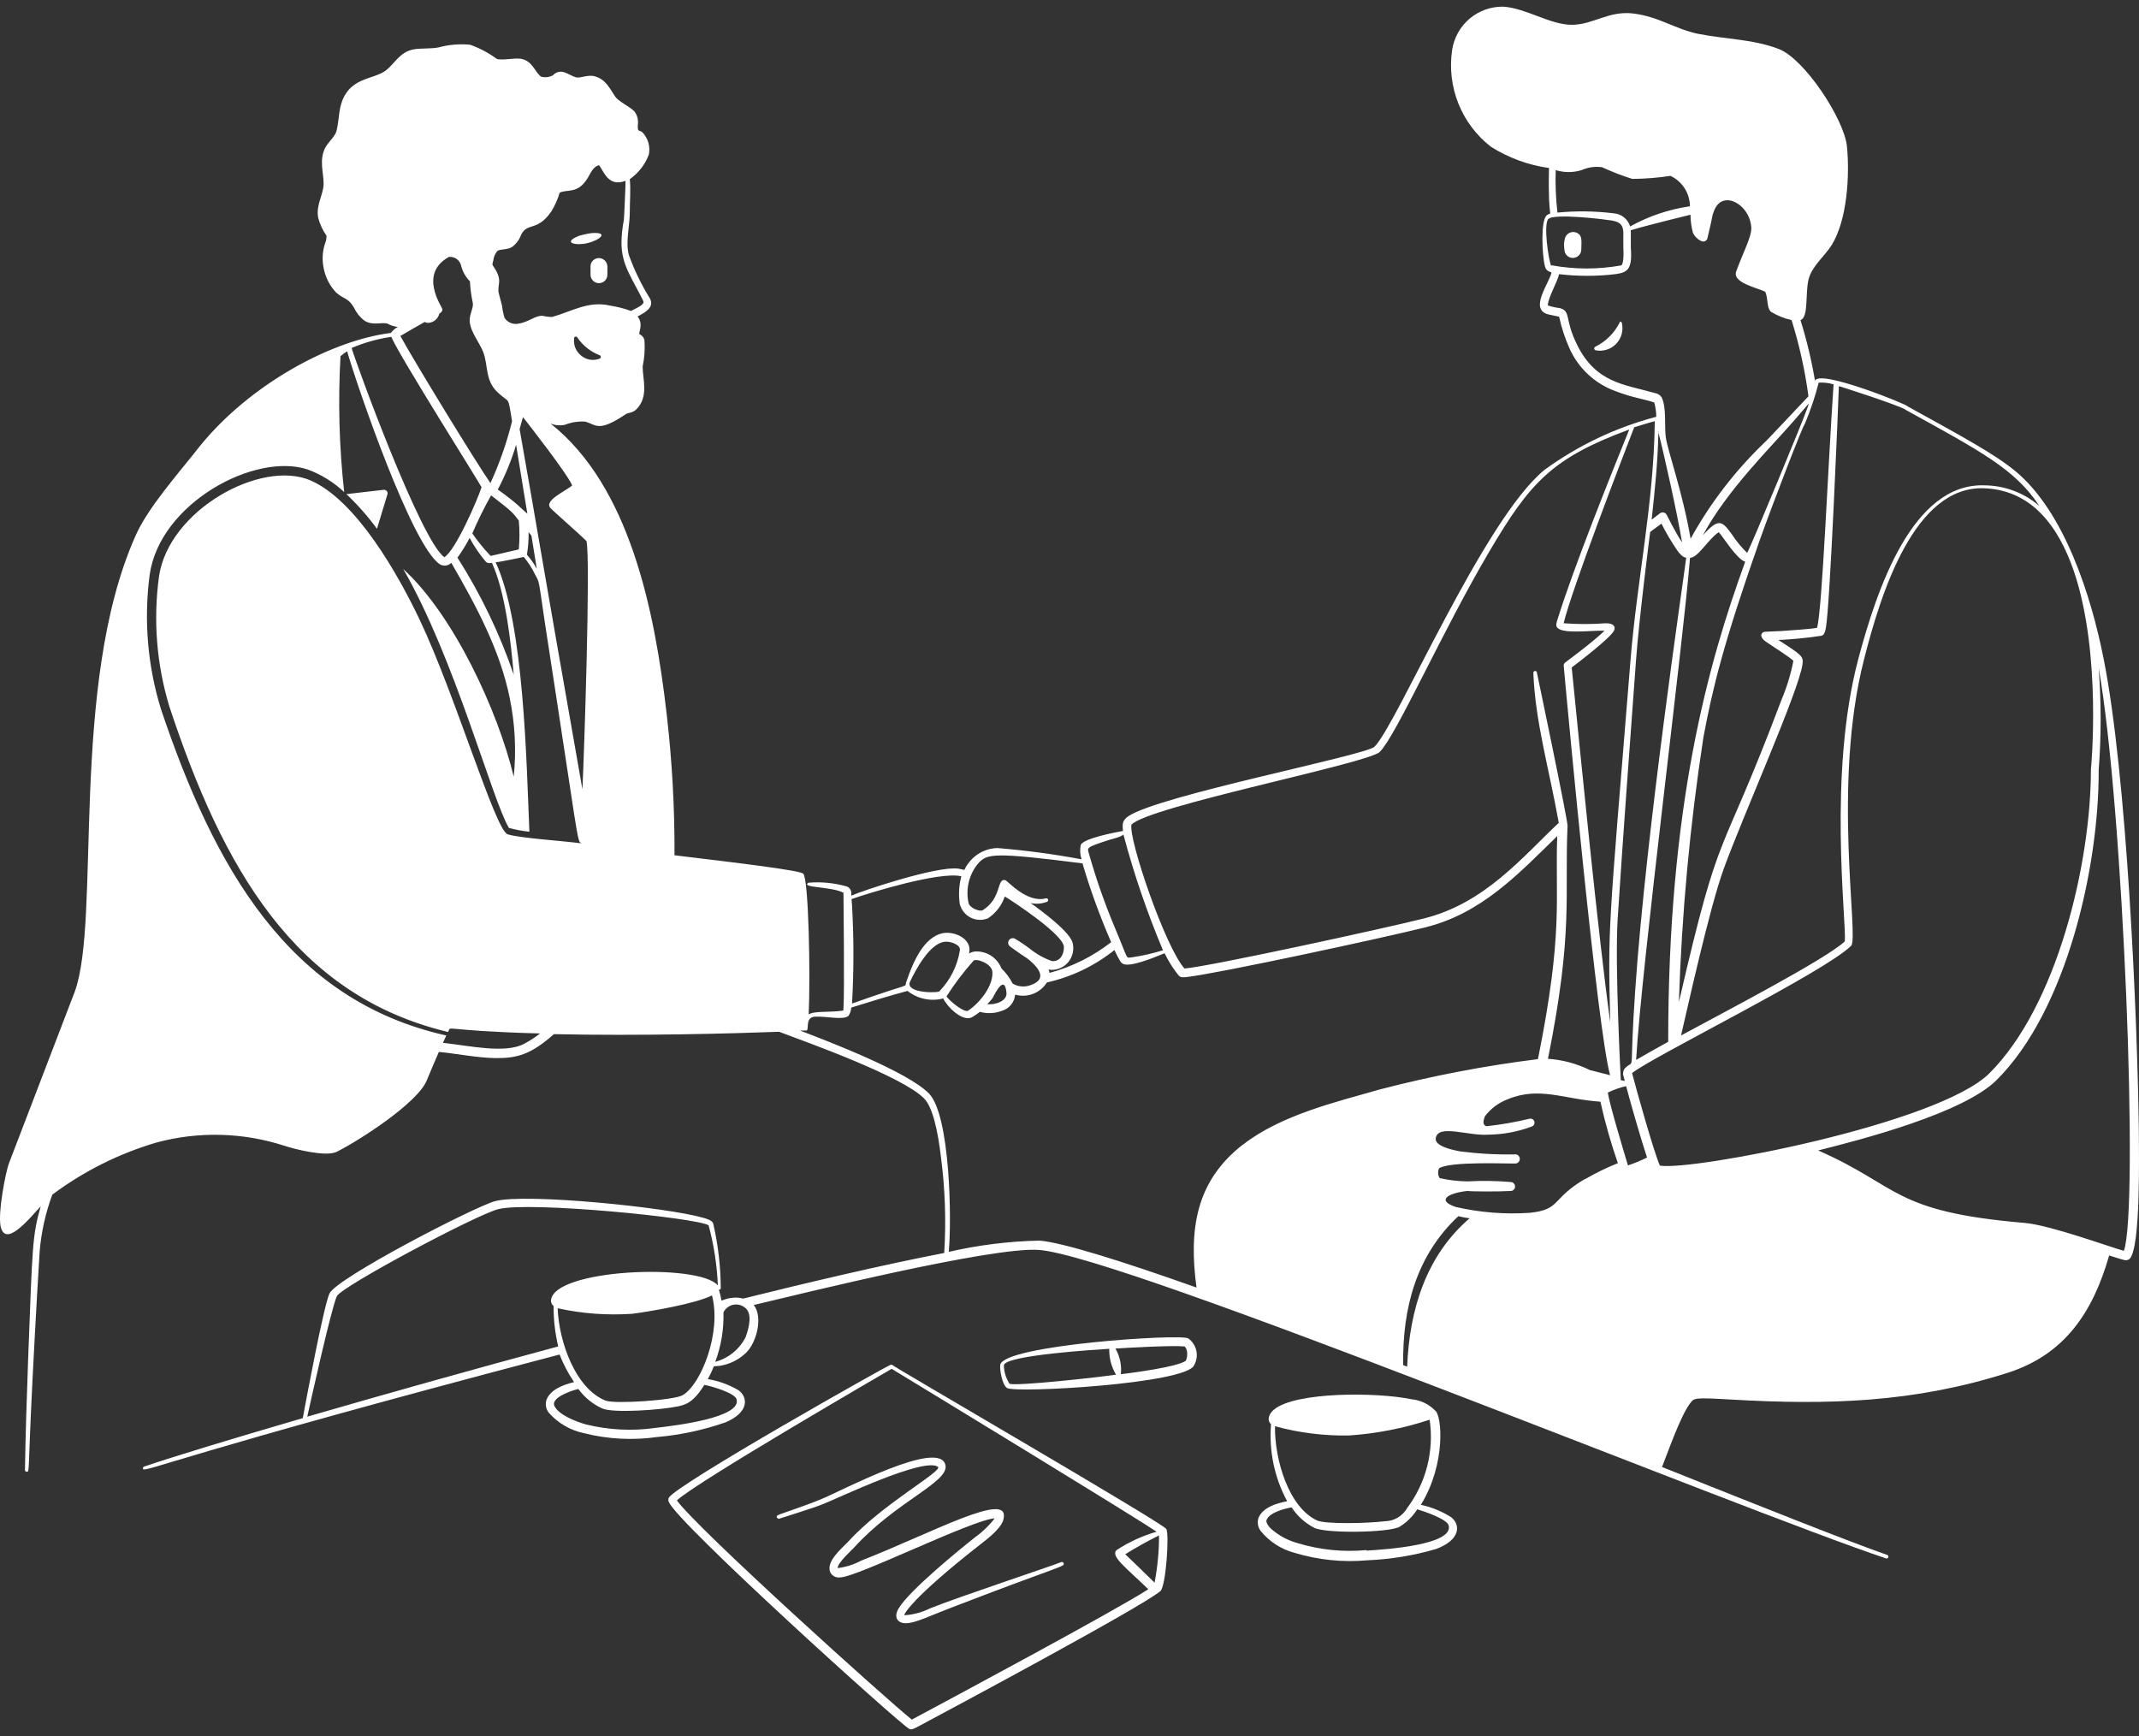 <svg width="207" height="168" viewBox="0 0 207 168" fill="none" xmlns="http://www.w3.org/2000/svg">
<rect x="0" y="0" width="207" height="168" fill="#333333" stroke="none"/>
<path fill-rule="evenodd" clip-rule="evenodd" d="M57.147 25.812V26.586C57.147 26.802 57.233 27.01 57.386 27.163C57.54 27.317 57.748 27.403 57.964 27.403C58.181 27.403 58.389 27.317 58.542 27.163C58.695 27.01 58.781 26.802 58.781 26.586V25.769C58.77 25.554 58.677 25.351 58.521 25.203C58.365 25.055 58.158 24.973 57.942 24.973C57.835 24.975 57.728 24.998 57.63 25.041C57.531 25.084 57.442 25.147 57.368 25.225C57.294 25.303 57.236 25.395 57.198 25.496C57.16 25.597 57.143 25.704 57.147 25.812ZM56.831 23.535C58.03 23.252 59.01 22.446 57.267 22.555C56.835 22.615 56.409 22.71 55.992 22.838C54.358 23.514 55.775 23.786 56.831 23.535ZM156.787 31.118C156.285 32.171 155.445 33.026 154.401 33.547C154.36 33.562 154.326 33.59 154.304 33.627C154.282 33.663 154.274 33.707 154.28 33.749C154.286 33.792 154.307 33.831 154.34 33.859C154.372 33.888 154.413 33.905 154.455 33.907C154.808 33.969 155.171 33.943 155.511 33.832C155.851 33.72 156.159 33.527 156.406 33.268C156.654 33.01 156.834 32.694 156.931 32.35C157.028 32.005 157.038 31.642 156.961 31.292C156.961 31.246 156.943 31.201 156.91 31.169C156.877 31.136 156.833 31.118 156.787 31.118ZM152.451 22.479C152.242 22.425 152.02 22.455 151.832 22.563C151.645 22.671 151.507 22.848 151.449 23.056C151.35 23.41 151.331 23.783 151.394 24.145C151.394 24.362 151.48 24.57 151.633 24.723C151.787 24.876 151.995 24.962 152.211 24.962C152.428 24.962 152.636 24.876 152.789 24.723C152.942 24.57 153.028 24.362 153.028 24.145C153.028 23.361 153.203 22.686 152.451 22.479ZM114.985 129.516C114.103 129.069 97.228 130.169 96.803 132.065C96.715 132.479 96.988 134.069 97.467 134.331C98.415 134.832 114.648 133.917 115.541 132.152C115.795 131.723 115.879 131.214 115.776 130.726C115.673 130.238 115.391 129.806 114.985 129.516ZM97.674 133.873C97.338 133.345 97.157 132.734 97.151 132.108C97.369 131.128 106.357 130.594 107.348 130.529C107.325 131.409 107.551 132.278 108.002 133.034C106.76 133.23 98.262 134.189 97.674 133.906V133.873ZM114.746 131.694C113.885 132.304 109.516 132.86 108.47 132.991C108.562 132.128 108.379 131.259 107.947 130.507C109.244 130.42 113.395 130.191 114.626 130.3C114.953 130.54 114.963 131.28 114.746 131.716V131.694ZM86.355 132.097C86.326 132.079 86.291 132.069 86.257 132.069C86.222 132.069 86.188 132.079 86.159 132.097C86.159 131.989 65.351 143.711 64.719 144.953C64.691 145.012 64.676 145.078 64.676 145.143C64.676 145.209 64.691 145.274 64.719 145.334C65.383 147.241 87.096 166.872 88 167.319C88.261 167.45 88.588 167.221 89.612 166.676C91.791 165.51 110.388 155.575 112.305 153.973C112.839 153.429 113.166 148.526 112.872 147.971C112.578 147.415 86.355 132.206 86.355 132.097ZM88.24 166.415C85.919 164.574 67.54 148.014 65.503 145.203C67.399 143.417 85.734 132.795 86.29 132.468C89.1 134.178 109.331 146.489 111.924 148.232C110.554 148.628 109.25 149.227 108.056 150.008C107.435 150.607 108.982 151.718 111.129 153.799C107.849 155.913 91.584 164.628 88.24 166.415ZM111.75 153.178C111.641 153.069 109.015 150.509 108.895 150.411C109.954 149.75 111.044 149.143 112.164 148.592C112.167 150.131 112.021 151.667 111.728 153.178H111.75Z" fill="white"/>
<path fill-rule="evenodd" clip-rule="evenodd" d="M102.697 151.173C101.934 151.5 92.63 154.583 90.005 155.651C89.233 156.035 88.392 156.261 87.532 156.315C87.379 156.315 88.262 154.616 94.94 149.408C95.637 148.864 96.977 147.829 97.119 146.979C97.761 144.168 90.146 148.373 83.337 151.032C82.633 151.41 81.865 151.654 81.071 151.751C80.995 151.304 82.531 149.899 82.629 149.79C86.693 145.301 91.846 143.449 91.497 141.793C90.963 139.2 81.507 144.245 79.513 145.062C77.836 145.77 75.156 146.62 75.319 146.62C74.96 146.761 75.319 147.012 75.385 146.979C75.45 146.946 78.903 145.89 79.742 145.519C80.995 145.04 89.373 140.998 90.767 141.946C91.323 142.338 85.396 145.53 82.052 149.223C81.463 149.855 79.873 151.141 80.363 152.187C80.453 152.348 80.589 152.479 80.754 152.563C80.919 152.646 81.106 152.678 81.289 152.655C82.912 152.655 93.981 147.11 96.258 146.935C95.735 147.625 95.111 148.231 94.406 148.733C92.783 150.019 88.076 153.853 86.987 155.618C86.42 156.533 86.889 157.078 87.63 157.089C88.61 157.089 89.809 156.424 92.761 155.313C102.773 151.457 103.089 151.631 102.925 151.271C102.917 151.25 102.904 151.23 102.888 151.213C102.872 151.197 102.853 151.183 102.832 151.174C102.81 151.165 102.787 151.16 102.764 151.16C102.741 151.16 102.718 151.165 102.697 151.173Z" fill="white"/>
<path fill-rule="evenodd" clip-rule="evenodd" d="M206.988 109.633C206.846 98.238 205.822 74.978 203.567 63.703C202.38 57.722 199.809 49.54 195.026 45.585C193 43.919 190.015 42.317 184.6 39.321C184.665 39.179 176.048 35.693 175.645 36.848C175.31 34.861 174.841 32.899 174.24 30.976C175.046 30.715 174.686 28.361 175.024 27.032C175.362 25.703 176.636 24.755 177.29 23.666C178.761 21.236 179.011 16.998 178.739 14.177C178.477 11.551 174.643 5.69 172.115 4.731C169.588 3.773 166.995 3.805 164.326 3.272C162.147 2.825 160.534 1.616 158.094 1.311C155.654 1.006 154.194 2.4 152.102 2.4C150.01 2.4 147.657 0.777 145.468 0.646C144.278 0.628 143.122 1.042 142.214 1.811C141.307 2.58 140.709 3.653 140.532 4.83C140.268 6.583 140.476 8.376 141.135 10.023C141.793 11.669 142.879 13.111 144.28 14.199C145.986 15.278 147.902 15.98 149.902 16.258C149.771 21.825 150.359 20.332 149.705 20.822C149.052 21.313 149.259 24.744 149.488 25.692C149.586 26.073 149.684 26.215 150.152 26.368C149.891 27.457 148.049 29.81 149.705 30.388C149.923 30.464 150.795 30.616 150.882 30.649C151.105 31.682 151.434 32.69 151.862 33.656C152.285 34.627 152.902 35.502 153.676 36.225C154.45 36.948 155.364 37.505 156.362 37.861C157.931 38.471 159.173 38.635 160.088 38.951C160.214 39.401 160.28 39.866 160.284 40.334C156.393 41.357 152.728 43.097 149.477 45.465C143.583 50.248 135.205 70.087 133.015 72.266C132.165 73.104 112.153 76.983 109.2 78.987C108.623 79.38 108.601 79.717 108.677 80.415C107.958 80.545 104.93 81.112 104.592 81.754C104.492 82.222 104.519 82.707 104.668 83.16C101.972 82.656 99.252 82.293 96.519 82.07C96.019 82.082 95.527 82.199 95.075 82.413C94.622 82.627 94.22 82.933 93.894 83.312C92.978 84.402 93.719 84.217 92.75 84.064C90.691 83.77 83.315 86.243 82.389 86.679C82.389 86.287 82.389 86.014 81.975 85.796C80.759 85.444 79.489 85.318 78.228 85.426C77.465 85.938 80.406 85.764 81.627 86.395C81.627 87.234 81.736 95.841 81.627 97.53C81.627 97.835 81.627 97.791 81.398 97.824C80.308 97.976 78.74 97.824 78.26 98.172C78.435 94.381 78.26 85.099 77.737 84.554C77.421 84.228 71.604 83.53 65.274 82.768C65.297 78.188 65.042 73.611 64.512 69.063C63.346 58.953 60.906 47.034 53.279 40.988C53.721 41.168 54.208 41.21 54.674 41.108C55.297 40.861 55.967 40.756 56.635 40.803C57.724 41.097 57.866 41.892 60.59 40.062C60.764 39.942 61.221 39.975 61.581 39.615C62.812 38.384 62.191 36.717 62.191 35.475C62.371 34.631 62.43 33.765 62.365 32.904C62.332 32.776 62.269 32.657 62.182 32.557C62.096 32.457 61.987 32.378 61.864 32.327C61.864 31.967 62.246 31.325 61.701 30.627C62.485 30.213 63.335 29.734 62.899 28.884C62.067 27.553 61.38 26.136 60.851 24.657C60.513 23.393 60.971 21.781 60.949 20.419C60.949 19.482 61.047 18.36 60.949 17.336C61.789 16.75 62.431 15.921 62.79 14.961C62.87 14.573 62.853 14.172 62.741 13.792C62.629 13.412 62.425 13.065 62.148 12.782C61.788 12.554 61.712 12.782 61.723 12.107C61.762 11.87 61.751 11.627 61.691 11.395C61.631 11.162 61.523 10.944 61.374 10.756C60.916 10.309 59.871 9.819 59.544 9.362C58.988 8.544 58.661 7.727 57.615 7.401C56.875 7.161 56.177 7.629 55.676 7.466C54.99 7.248 54.282 6.507 53.497 7.292C53.322 7.387 53.13 7.446 52.932 7.467C52.734 7.487 52.533 7.468 52.343 7.411C51.689 6.856 51.526 5.897 50.414 5.69C49.782 5.581 48.541 5.886 48.061 5.69C47.276 5.112 46.41 4.653 45.49 4.328C44.462 4.231 43.425 4.319 42.429 4.59C41.731 4.731 40.838 4.655 40.108 4.764C38.594 5.004 38.158 6.311 37.156 6.943C36.154 7.575 34.465 7.586 33.506 9.002C32.7 10.2 32.874 11.497 32.559 12.695C32.428 13.207 31.73 13.785 31.469 14.308C30.859 15.517 31.327 16.737 31.317 17.783C31.306 18.829 30.576 19.788 30.783 21.051C30.951 21.682 31.227 22.279 31.6 22.816C31.604 22.993 31.582 23.169 31.534 23.339C31.202 24.196 31.134 25.134 31.338 26.03C31.517 26.889 31.932 27.682 32.537 28.318C33.299 28.982 33.691 28.808 34.247 29.756C34.481 30.257 34.832 30.694 35.271 31.03C36.077 31.575 37.069 31.107 37.548 31.346C37.846 31.504 38.172 31.604 38.507 31.64C38.239 31.776 38.007 31.974 37.831 32.218C31.905 32.97 24.083 37.295 19.311 43.21C17.426 45.64 14.256 49.148 13.069 51.959C6.684 66.383 9.8 88.999 7.229 95.983L0.867 112.575C0.562 113.37 -0.223 117.325 0.061 118.686C0.518 120.713 2.643 118.174 3.939 116.736C3.133 119.602 3.144 120.353 2.719 131.629C2.588 135.159 2.468 139.004 2.414 142.24C2.411 142.263 2.413 142.287 2.419 142.309C2.426 142.332 2.438 142.352 2.453 142.37C2.469 142.387 2.488 142.401 2.509 142.411C2.531 142.421 2.554 142.425 2.577 142.425C2.882 142.425 2.686 142.774 3.133 133.775C3.449 127.445 3.808 121.541 3.841 121.061C4.002 119.199 4.413 117.367 5.061 115.614C8.104 113.341 11.527 111.629 15.171 110.559C19.227 109.474 23.509 109.584 27.503 110.875C28.593 111.235 31.523 111.965 32.569 111.474C34.748 110.385 40.359 106.779 41.285 104.589C41.742 103.5 42.113 102.617 42.472 101.8C44.139 101.953 46.187 102.378 48.007 102.399C50.044 102.399 51.351 102.073 53.606 100.079C61.897 100.264 71.037 100.013 75.395 99.85C78.304 100.939 87.237 104.132 89.405 106.278C90.255 107.106 90.756 109.415 91.061 111.986C91.463 115.059 91.569 118.164 91.377 121.257C85.407 122.401 77.803 124.21 71.92 125.67C71.59 125.578 71.246 125.552 70.907 125.593C69.349 125.757 70.079 126.389 69.567 124.809C69.591 124.815 69.617 124.814 69.641 124.808C69.665 124.801 69.688 124.789 69.706 124.772C69.724 124.754 69.738 124.733 69.746 124.709C69.754 124.685 69.756 124.66 69.752 124.635C69.736 122.541 69.491 120.455 69.022 118.414C68.946 118.109 68.412 117.956 68.085 117.858C64.555 116.834 50.926 115.462 47.93 116.235C45.98 116.747 32.482 123.72 31.872 125.201C31.262 126.683 29.606 135.594 29.301 137.239C22.241 139.298 16.674 140.998 13.951 141.924C13.928 141.931 13.908 141.943 13.89 141.959C13.872 141.974 13.857 141.994 13.847 142.015C13.837 142.036 13.831 142.06 13.83 142.083C13.829 142.107 13.833 142.131 13.842 142.153C13.973 142.556 17.546 140.704 54.151 131.084C54.519 132.023 54.99 132.919 55.556 133.753C54.467 134.015 53.236 134.494 52.876 135.496C52.812 135.708 52.802 135.932 52.846 136.149C52.889 136.366 52.986 136.568 53.127 136.738C54.021 137.739 55.212 138.427 56.526 138.699C58.83 139.277 61.223 139.403 63.575 139.07C65.833 138.873 68.057 138.397 70.198 137.653C72.53 136.673 72.377 135.213 71.484 134.549C70.563 134.007 69.552 133.638 68.499 133.459C69.49 131.662 68.564 132.457 70.046 132.097C70.884 131.897 71.65 131.467 72.257 130.855C73.216 129.875 73.859 127.456 72.944 126.291C77.541 125.201 96.029 120.626 100.55 120.963C108.754 121.562 168.4 146.086 182.519 150.814C182.541 150.821 182.565 150.824 182.588 150.822C182.611 150.82 182.634 150.813 182.655 150.803C182.675 150.792 182.694 150.778 182.709 150.76C182.724 150.742 182.735 150.722 182.743 150.699C182.75 150.677 182.752 150.654 182.751 150.631C182.749 150.607 182.742 150.585 182.732 150.564C182.721 150.543 182.706 150.525 182.689 150.51C182.671 150.495 182.65 150.483 182.628 150.476C178.935 149.191 170.699 145.911 160.839 141.968C161.319 140.813 162.583 137.087 163.563 135.801C163.966 135.278 163.944 135.235 167.539 135.442C176.963 135.987 185.265 135.736 194.307 132.849C199.83 131.073 202.543 126.977 204.112 121.497C204.428 121.595 205.288 121.878 205.593 121.944C205.68 121.965 205.771 121.965 205.858 121.944C205.946 121.923 206.026 121.882 206.095 121.824C207.173 120.724 206.988 111.779 206.988 109.633ZM57.975 34.724C57.68 34.831 57.362 34.857 57.053 34.8C56.745 34.742 56.457 34.603 56.221 34.397C55.986 34.209 55.802 33.964 55.686 33.686C55.569 33.408 55.525 33.106 55.556 32.806C55.542 32.761 55.546 32.713 55.567 32.671C55.589 32.629 55.626 32.597 55.671 32.583C55.716 32.568 55.764 32.572 55.806 32.594C55.848 32.615 55.88 32.653 55.894 32.697C56.432 33.471 57.192 34.063 58.073 34.397C58.101 34.42 58.122 34.451 58.132 34.486C58.143 34.521 58.143 34.558 58.132 34.593C58.122 34.628 58.101 34.659 58.073 34.682C58.045 34.705 58.011 34.72 57.975 34.724ZM47.745 25.18C47.782 24.86 47.911 24.558 48.116 24.309C48.355 24.069 49.085 24.221 49.597 23.873C49.98 23.57 50.271 23.166 50.436 22.707C51.046 21.498 52.016 22.435 53.367 20.441C53.712 19.881 53.979 19.276 54.162 18.644C54.925 18.284 55.916 18.807 56.875 17.227C57.191 16.694 57.398 16.138 57.964 15.985C58.389 16.443 58.814 18.164 60.535 17.5C60.535 18.088 60.404 21.062 60.372 21.302C60.23 22.02 60.154 22.749 60.143 23.481C60.143 25.66 61.145 26.858 62.257 29.135C62.431 29.494 61.516 29.843 61.058 30.093C60.413 29.856 59.745 29.684 59.064 29.581C56.951 29.07 55.262 30.17 53.443 30.671C53.135 30.673 52.827 30.636 52.528 30.562C51.842 30.497 51.122 31.194 50.153 31.325C49.9 31.374 49.638 31.347 49.401 31.246C49.164 31.145 48.963 30.975 48.824 30.758C48.706 30.359 48.622 29.951 48.573 29.538C48.475 29.146 48.355 28.753 48.268 28.372C48.094 27.588 48.606 27.283 48.007 26.193C47.593 25.453 47.604 25.779 47.745 25.18ZM48.159 47.405C48.893 46.013 49.491 44.553 49.946 43.047C50.556 46.838 50.883 48.755 51.035 49.714C50.24 49.05 50.164 48.799 48.159 47.361V47.405ZM51.428 51.839C51.961 55.107 51.842 54.366 51.94 55.042C51.679 54.551 51.361 54.094 50.992 53.68C51.114 52.96 51.168 52.231 51.155 51.501L51.428 51.839ZM47.484 53.8C46.833 53.123 46.239 52.394 45.708 51.621C46.247 50.361 46.854 49.132 47.527 47.938C49.815 49.693 49.641 49.671 50.207 50.379C50.291 51.307 50.291 52.24 50.207 53.168L47.484 53.8ZM47.625 54.508C48.922 57.395 49.445 62.134 49.717 65.293C48.357 61.314 46.529 57.51 44.27 53.963C44.712 53.359 45.105 52.722 45.447 52.056C45.895 52.892 46.432 53.677 47.048 54.399C47.127 54.448 47.215 54.48 47.308 54.491C47.4 54.502 47.493 54.493 47.582 54.464L47.625 54.508ZM41.154 31.194C41.243 31.221 41.334 31.24 41.426 31.248C41.68 31.237 41.923 31.144 42.12 30.983C42.316 30.822 42.455 30.602 42.516 30.355C42.69 30.246 42.821 30.126 42.81 29.919C42.799 29.712 40.457 26.509 43.442 24.864C43.705 24.836 43.97 24.904 44.186 25.056C44.403 25.209 44.556 25.435 44.618 25.692C44.76 26.273 45.057 26.805 45.479 27.228C45.512 27.925 45.603 28.617 45.752 29.298C45.839 29.701 45.534 30.224 45.468 30.78C45.316 31.869 46.373 33.068 46.754 34.048C47.266 35.366 46.917 36.783 48.137 37.948C49.358 39.114 49.129 38.155 49.554 40.77C49.045 42.825 48.345 44.827 47.462 46.751C46.231 45.008 39.999 34.833 38.746 32.512C39.215 32.229 40.675 31.401 41.111 31.15L41.154 31.194ZM37.886 32.643C38.681 34.495 46.601 47.045 46.601 47.154C46.22 48.363 44.03 53.375 42.995 53.919C40.718 52.296 34.476 35.225 34.029 33.678C35.258 33.151 36.551 32.789 37.875 32.599L37.886 32.643ZM49.129 80.741C47.93 80.36 44.063 67.232 40.609 59.966C38.539 55.608 34.476 48.407 30.042 46.489C25.248 44.431 16.337 49.366 15.389 55.772C14.81 59.996 15.152 64.296 16.391 68.376C21.533 83.922 28.495 96.32 43.366 99.872C43.714 99.175 42.483 99.752 52.266 100.013C51.787 100.386 51.277 100.718 50.741 101.005C48.911 101.996 45.436 101.201 42.864 100.918L43.191 100.21C27.874 96.789 20.705 83.868 15.574 68.616C14.278 64.413 13.907 59.979 14.485 55.619C15.465 48.69 24.693 43.722 29.802 45.444C31.105 45.929 32.298 46.67 33.31 47.623C32.824 43.257 32.704 38.859 32.951 34.473C33.151 34.295 33.366 34.135 33.593 33.994C34.53 37.262 39.869 52.885 42.581 54.617C42.753 54.718 42.955 54.759 43.153 54.731C43.351 54.703 43.533 54.609 43.671 54.464C46.122 58.68 48.41 62.995 49.325 67.537C49.843 70.045 49.975 72.616 49.717 75.163C48.17 68.758 43.889 59.497 39.019 55.063C43.998 63.659 47.625 77.408 49.249 80.12C49.898 80.299 50.561 80.423 51.231 80.491C50.948 73.954 50.73 60.325 47.963 54.41C48.301 54.41 50.687 53.898 50.687 53.898C51.117 54.414 51.483 54.981 51.776 55.586C52.223 56.447 52.07 55.793 52.746 60.369C56.014 81.493 55.829 81.384 56.254 81.613C54.118 81.341 50.36 81.112 49.129 80.741ZM56.363 76.384C52.114 52.264 52.07 51.588 50.284 41.522C50.425 41.042 50.534 40.65 50.61 40.367C51.286 41.228 54.968 45.945 55.371 46.98C54.772 47.514 52.615 48.429 53.269 49.159C53.563 49.496 55.992 51.599 56.755 52.362C57.169 54.116 56.515 73.333 56.363 76.384ZM29.737 137.098C30.042 135.714 32.035 126.716 32.591 125.452C32.994 124.515 46.133 117.542 48.203 117.02C51.188 116.235 67.442 117.848 68.575 118.577C69.087 120.478 69.386 122.429 69.469 124.395C67.638 122.216 53.476 122.794 53.323 125.866C53.32 125.967 53.341 126.067 53.385 126.158C53.428 126.249 53.493 126.328 53.574 126.389C53.566 127.705 53.717 129.018 54.02 130.3C45.654 132.555 37.287 134.908 29.737 137.098ZM71.277 135.398C71.833 137.196 65.307 137.969 63.422 138.187C61.184 138.506 58.906 138.391 56.711 137.85C55.752 137.588 53.977 136.891 53.639 136.019C53.476 135.605 54.009 135.213 54.402 135.006C54.898 134.747 55.425 134.549 55.97 134.418C56.564 135.236 57.36 135.885 58.28 136.303C59.37 136.782 64.021 136.444 65.634 136.096C66.342 135.943 67.094 135.736 68.161 134.026C68.815 134.124 71.092 134.799 71.277 135.398ZM66.07 135.017C65.252 135.507 59.478 135.899 58.596 135.54C55.676 134.374 54.086 129.82 53.966 126.607C56.339 127.129 58.775 127.308 61.2 127.14C63.019 126.901 67.322 126.16 68.902 125.365C69.85 128.938 67.845 133.982 66.07 135.017ZM72.159 129.396C71.865 129.979 71.45 130.494 70.944 130.907C70.437 131.32 69.849 131.621 69.218 131.792C69.788 130.264 70.058 128.64 70.013 127.01C70.099 126.83 70.224 126.671 70.379 126.545C70.534 126.418 70.714 126.328 70.908 126.28C71.102 126.232 71.304 126.228 71.499 126.267C71.695 126.307 71.879 126.389 72.04 126.509C72.857 127.042 72.497 128.47 72.159 129.396ZM184.371 39.637C191.736 43.701 195.004 45.4 197.357 48.962C195.877 47.69 193.993 46.983 192.041 46.969C185.058 46.729 181.626 57.068 179.839 63.757C176.876 74.913 178.695 89.032 178.532 91.102C176.647 92.856 166.995 97.867 162.681 100.21C163.28 97.682 165.415 87.932 166.81 84.086C168.683 78.922 174.076 66.895 174.436 64.28C174.534 63.507 174.381 63.408 172.093 61.927C172.976 61.927 175.362 61.687 176.102 61.545C176.418 61.545 176.582 61.404 176.702 60.739C177.105 58.43 177.889 39.397 177.954 37.371C177.878 37.327 183.434 39.103 184.404 39.637H184.371ZM175.972 37.033C176.468 36.998 176.966 37.053 177.442 37.197C176.898 45.095 176.353 58.985 175.841 60.761C175.264 60.87 173.215 61.012 172.42 61.066C170.721 61.164 170.677 61.066 170.503 61.306C170.328 61.545 170.568 61.872 170.884 62.09C171.44 62.482 173.292 63.648 173.553 63.953C173.302 65.25 172.915 66.517 172.398 67.734C166.243 84.075 166.613 79.053 162.474 96.974C162.75 88.389 163.543 79.829 164.849 71.34C165.72 66.666 166.777 62.275 170.296 52.274C171.679 48.407 174.545 40.999 174.653 41.042C175.2 39.74 175.651 38.401 176.004 37.033H175.972ZM157.048 103.892C157.255 104.698 157.255 104.589 157.19 104.6L156.852 104.535C156.852 104.426 156.264 93.488 156.547 88.967C157.059 80.959 157.713 72.276 158.323 63.91C158.617 59.857 159.728 51.152 159.696 51.479L160.785 50.673C161.237 51.575 161.75 52.445 162.321 53.277C162.539 53.571 162.833 53.941 163.182 53.974C162.942 55.946 159.314 80.273 158.247 95.819C157.658 104.284 158.247 102.486 157.386 103.26C157.284 103.329 157.202 103.424 157.148 103.535C157.095 103.646 157.071 103.769 157.081 103.892H157.048ZM163.519 53.985C164.347 53.985 165.241 52.242 166.33 51.501C166.755 51.948 168.041 54.083 168.89 54.366C165.284 64.258 161.428 78.05 161.439 100.82C160.513 101.321 159.26 102.04 158.334 102.574C158.878 93.303 162.822 62.875 163.552 53.985H163.519ZM174.959 39.343C174.61 40.432 169.435 52.928 169.076 53.505C168.514 52.955 168.013 52.345 167.583 51.686C166.668 50.455 166.352 50.052 164.794 51.806C167.104 47.448 171.614 43.025 173.51 40.825C175.318 38.755 175.078 38.929 174.959 39.343ZM150.555 16.465C151.368 16.715 152.237 16.715 153.05 16.465C153.672 16.188 154.358 16.09 155.033 16.181C155.985 16.62 156.964 16.999 157.963 17.314C159.2 17.304 160.434 17.205 161.657 17.02C162.217 17.282 162.691 17.697 163.025 18.218C163.358 18.739 163.538 19.343 163.541 19.962C161.511 20.257 159.551 20.917 157.756 21.912C157.646 21.554 157.428 21.239 157.131 21.011C156.835 20.783 156.474 20.652 156.1 20.637C154.314 20.422 152.51 20.4 150.719 20.572C150.56 19.18 150.505 17.778 150.555 16.378V16.465ZM150.13 25.758C149.858 25.278 149.324 21.563 149.869 21.16C149.956 21.269 149.575 20.931 151.645 20.953C153.104 20.999 154.559 21.13 156.002 21.345C156.983 21.52 157.146 21.966 157.092 22.914C157.092 24.668 157.146 24.494 157.092 25.038C157.092 25.191 157.026 25.594 156.907 25.681C154.666 26.087 152.37 26.083 150.13 25.67V25.758ZM160.142 38.035C157.157 37.186 154.423 37.077 152.582 33.286C151.394 30.845 152.048 30.137 150.969 29.821C150.569 29.773 150.175 29.686 149.793 29.56C149.793 28.83 150.708 27.305 150.882 26.531C152.691 26.747 154.52 26.747 156.329 26.531C157.419 26.368 157.996 26.183 157.822 23.971V22.282C159.532 21.759 163.16 20.899 163.596 20.779C163.598 21.372 163.679 21.961 163.835 22.533C164.006 22.892 164.3 23.178 164.663 23.339C164.722 23.365 164.785 23.377 164.849 23.374C164.912 23.372 164.974 23.355 165.03 23.324C165.086 23.293 165.134 23.25 165.171 23.198C165.207 23.146 165.231 23.086 165.241 23.023C165.491 22.01 165.687 21.106 165.764 20.67C165.764 20.91 165.862 19.907 166.581 19.515C167.67 18.949 169.359 20.212 169.479 21.999C169.544 22.871 168.672 24.45 168.019 26.27C167.627 27.359 170.002 27.828 170.83 28.231C171.135 28.939 170.949 29.734 171.363 30.159C171.985 30.542 172.666 30.818 173.379 30.976C174.13 33.384 174.677 35.851 175.013 38.351C172.246 41.26 171.625 41.958 170.884 42.709C167.99 45.459 165.536 48.638 163.607 52.133C162.833 47.59 161.362 43.581 161.199 42.263C161.068 41.238 161.286 39.43 160.807 38.46C160.734 38.345 160.637 38.247 160.522 38.174C160.407 38.1 160.277 38.053 160.142 38.035ZM160.458 41.729C160.981 43.668 162.376 49.965 162.779 52.492C162.114 51.49 161.297 49.834 161.297 49.834C161.269 49.775 161.227 49.723 161.176 49.682C161.125 49.641 161.065 49.612 161.001 49.598C160.938 49.583 160.871 49.583 160.807 49.597C160.743 49.612 160.684 49.641 160.632 49.682L159.837 50.292C160.142 47.459 160.447 44.572 160.491 41.729H160.458ZM160.142 40.759C160.044 48.777 158.443 55.924 157.789 63.91C155.61 90.753 155.61 89.435 155.828 98.935C154.651 90.35 153.006 73.649 152.102 64.596C152.745 64.106 155.85 61.742 156.198 61.023C156.362 60.674 156.198 60.315 155.414 60.315C154.051 60.417 152.681 60.417 151.318 60.315C152.146 56.937 156.885 44.616 158.149 41.347C158.791 41.162 159.325 40.977 160.142 40.759ZM109.494 79.805C111.183 78.029 132.372 73.889 133.527 72.767C135.151 71.132 139.617 60.99 144.171 53.298C148.039 46.762 150.141 44.343 157.669 41.565C155.861 46.043 152.331 54.802 150.74 59.901C150.642 60.216 150.501 60.565 150.74 60.772C151.34 61.36 153.845 61.012 155.283 61.033C154.27 62.047 151.481 64.106 151.481 64.106C151.427 64.145 151.385 64.198 151.358 64.26C151.332 64.321 151.321 64.388 151.329 64.454C151.786 69.509 154.597 99.676 155.817 104.055L153.856 103.554C152.589 102.932 151.212 102.562 149.803 102.465C152.287 90.111 151.394 86.657 151.699 79.924C151.699 79.227 148.758 65.217 148.736 65.108C148.736 65.062 148.717 65.017 148.685 64.985C148.652 64.952 148.608 64.934 148.562 64.934C148.515 64.934 148.471 64.952 148.438 64.985C148.406 65.017 148.387 65.062 148.387 65.108C148.572 69.88 149.923 74.423 150.849 79.63C147.363 82.898 143.714 87.42 137.776 88.89C134.105 89.816 116.913 93.564 114.626 93.727C112.752 91.636 109.2 81.199 109.494 79.805ZM107.424 81.253C107.424 81.253 108.732 80.938 108.71 80.731C109.727 84.559 111.009 88.312 112.545 91.963C111.554 92.269 110.542 92.498 109.516 92.649C108.895 92.649 109.331 93.194 107.817 89.599C106.883 87.364 106.083 85.075 105.42 82.746C105.235 81.994 104.919 82.07 107.424 81.253ZM94.667 83.552C95.528 82.604 96.149 82.463 104.755 83.552C105.521 86.15 106.449 88.697 107.533 91.178C105.762 92.559 103.732 93.57 101.563 94.152C101.498 93.684 101.345 93.826 101.716 93.858C102.029 93.867 102.34 93.805 102.625 93.678C102.911 93.551 103.165 93.361 103.368 93.123C103.571 92.884 103.717 92.604 103.797 92.301C103.877 91.998 103.888 91.682 103.829 91.374C103.742 90.285 100.626 88.019 99.744 87.398C100.268 87.506 100.811 87.464 101.313 87.278C101.357 87.263 101.395 87.232 101.416 87.19C101.438 87.148 101.442 87.099 101.427 87.055C101.413 87.01 101.381 86.973 101.339 86.951C101.297 86.93 101.249 86.926 101.204 86.94C99.374 87.42 97.522 85.241 97.282 85.175C96.443 84.968 96.966 86.918 95.103 88.084C94.831 88.258 93.785 87.866 93.719 87.332C93.582 86.672 93.596 85.988 93.76 85.334C93.924 84.679 94.234 84.07 94.667 83.552ZM82.487 86.984C83.882 86.483 90.985 84.282 93.033 84.805C92.802 85.675 92.751 86.583 92.88 87.474C92.95 87.757 93.079 88.022 93.26 88.25C93.441 88.479 93.669 88.665 93.928 88.798C94.188 88.93 94.473 89.005 94.764 89.017C95.055 89.029 95.345 88.979 95.615 88.868C96.374 88.362 96.945 87.619 97.238 86.755C98.208 87.343 103.023 90.535 102.958 91.668C102.958 92.431 102.555 93.074 101.792 93.008C101.148 92.778 100.54 92.459 99.984 92.061C99.424 91.614 98.834 91.206 98.219 90.84C98.121 90.79 98.008 90.777 97.901 90.805C97.794 90.832 97.701 90.898 97.64 90.99C97.58 91.082 97.555 91.194 97.571 91.303C97.587 91.412 97.643 91.511 97.728 91.581C97.728 91.581 98.546 92.191 99.45 92.78C100.812 93.869 101.28 94.871 99.591 95.383C99.327 95.462 99.049 95.485 98.776 95.451C98.502 95.417 98.238 95.328 98.001 95.187C97.723 94.639 97.355 94.142 96.911 93.716C96.713 93.208 96.359 92.775 95.898 92.481C95.438 92.187 94.896 92.048 94.351 92.082C93.785 92.148 93.741 92.431 93.796 92.169C94.057 90.873 92.401 90.089 91.246 90.307C89.383 90.677 88.348 93.139 87.738 94.937C87.368 95.721 88.828 94.85 82.455 97.116C82.634 93.951 82.634 90.78 82.455 87.616C82.4 86.864 82.378 87.038 82.487 86.984ZM88.043 95.056C88.643 93.771 89.961 91.363 91.366 91.145C91.911 91.047 93.011 91.418 92.891 91.973C92.656 93.449 91.975 94.817 90.941 95.895C91.072 96.113 87.662 96.179 88.043 95.056ZM94.21 92.976C94.471 92.714 95.996 93.248 96.04 94.065C96.116 95.427 94.82 97.05 93.698 97.802C93.338 98.052 91.922 96.898 91.595 96.429C92.373 95.21 93.247 94.055 94.21 92.976ZM96.051 96.603C96.127 96.495 97.216 94.076 97.402 96.081C97.478 96.865 96.312 97.279 95.55 97.17C95.727 96.99 95.894 96.801 96.051 96.603ZM120.28 110.766C115.693 114.329 115.04 119.013 115.791 124.602C108.427 121.987 102.805 120.244 100.615 120.059C97.652 120.12 94.702 120.485 91.813 121.148C92.107 118.218 91.976 107.934 89.895 105.82C87.815 103.707 80.265 100.82 77.421 99.73H78.064C78.315 99.6 77.901 98.456 78.849 98.39C79.993 98.325 81.594 98.761 82.117 98.303C82.273 98.066 82.363 97.791 82.378 97.508C83.577 97.126 86.398 96.266 87.826 95.895C88.305 96.276 88.867 96.54 89.466 96.667C90.066 96.794 90.686 96.779 91.279 96.625C91.606 97.355 93.131 98.957 94.079 98.434C94.342 98.282 94.593 98.111 94.831 97.922C95.52 98.113 96.251 98.082 96.922 97.835C97.277 97.738 97.594 97.534 97.83 97.252C98.066 96.969 98.209 96.621 98.24 96.255C98.811 96.419 99.419 96.392 99.973 96.18C100.528 95.968 100.998 95.581 101.313 95.078C103.701 94.542 105.937 93.469 107.849 91.941C108.056 92.387 108.252 92.769 108.416 93.03C108.47 93.122 108.546 93.199 108.637 93.254C108.729 93.309 108.832 93.341 108.939 93.346C110.028 93.455 112.599 92.257 112.708 92.257C113.081 93.035 113.546 93.767 114.092 94.436C114.288 94.632 114.615 94.577 114.92 94.544C118.079 94.163 133.767 90.786 137.961 89.74C143.408 88.378 146.96 84.554 150.697 80.916C150.49 87.169 151.307 90.219 148.834 102.497C143.692 103.137 138.597 104.112 133.582 105.417C129.191 106.67 123.962 107.912 120.28 110.777V110.766ZM136.175 132.261L135.793 132.108C135.706 126.574 137.079 121.475 141.132 117.695C141.49 117.786 141.854 117.855 142.221 117.902C138.048 121.475 136.403 126.683 136.175 132.261ZM153.377 114.1C150.109 116.017 151.067 117.052 148.071 117.368C145.671 117.533 143.26 117.346 140.914 116.813C139.018 116.202 140.02 115.473 142.003 115.255C142.341 115.309 144.999 115.331 146.252 115.255C146.354 115.238 146.447 115.186 146.515 115.107C146.582 115.028 146.619 114.928 146.619 114.824C146.619 114.721 146.582 114.62 146.515 114.542C146.447 114.463 146.354 114.41 146.252 114.394C144.839 114.272 143.419 114.251 142.003 114.329C141.101 114.316 140.203 114.21 139.323 114.013C139.235 113.87 139.185 113.708 139.175 113.54C139.166 113.373 139.198 113.206 139.269 113.054C140.413 112.368 145.805 112.629 146.699 112.596C146.804 112.58 146.899 112.526 146.969 112.445C147.038 112.365 147.076 112.262 147.076 112.155C147.076 112.049 147.038 111.946 146.969 111.865C146.899 111.784 146.804 111.731 146.699 111.714C144.911 111.752 143.123 111.657 141.349 111.431C140.587 111.3 138.811 110.919 138.942 110.145C139.181 108.751 142.047 109.949 144.062 109.807C145.484 109.786 146.892 109.521 148.224 109.023C148.323 108.993 148.407 108.924 148.456 108.832C148.505 108.74 148.516 108.633 148.485 108.533C148.455 108.433 148.386 108.35 148.294 108.301C148.202 108.252 148.095 108.241 147.995 108.271C146.632 108.599 145.249 108.839 143.855 108.99C143.767 108.972 143.688 108.922 143.634 108.85C143.58 108.778 143.554 108.688 143.561 108.598C143.577 108.395 143.628 108.195 143.714 108.01C144.275 107.277 145.03 106.715 145.892 106.387C148.986 105.101 151.34 106.387 154.88 106.615C155.325 108.63 155.888 110.616 156.569 112.564C155.483 112.998 154.431 113.511 153.42 114.1H153.377ZM157.538 112.771C157.157 111.485 155.741 106.822 155.599 105.733C156.161 105.458 156.754 105.25 157.364 105.112C157.865 106.975 158.791 110.211 159.39 112.019C158.806 112.311 158.202 112.563 157.582 112.771H157.538ZM160.622 112.771C160.044 111.463 158.334 105.373 157.942 103.848C159.815 102.312 176.636 94.043 179.142 91.527C179.926 90.742 177.279 75.981 180.384 63.833C182.04 57.297 185.286 47.023 191.986 47.252C196.584 47.405 199.209 50.913 200.702 55.292C203.436 63.354 202.347 74.543 202.347 74.433C202.347 83.574 199.079 97.312 192.542 103.848C187.607 108.794 163.694 113.326 160.665 112.803L160.622 112.771ZM205.539 121.05C204.264 120.713 198.414 118.556 195.941 118.349C183.097 117.259 183.892 114.819 175.95 111.333C180.308 110.243 189.993 107.716 193.207 104.535C199.994 97.802 203.131 83.922 203.099 74.532C203.351 71.243 203.351 67.939 203.099 64.65C205.506 78.312 206.988 116.911 205.539 121.05Z" fill="white"/>
<path fill-rule="evenodd" clip-rule="evenodd" d="M37.091 47.405L33.518 47.819C34.607 48.843 35.599 49.967 36.481 51.174L37.472 47.906C37.502 47.847 37.516 47.782 37.51 47.716C37.504 47.65 37.48 47.587 37.44 47.535C37.4 47.483 37.346 47.443 37.284 47.419C37.222 47.396 37.155 47.391 37.091 47.405ZM140.435 146.827C139.536 146.258 138.544 145.852 137.504 145.628C139.977 141.608 139.53 136.913 138.877 136.499C138.262 135.872 137.442 135.485 136.567 135.409C133.299 134.723 125.379 134.669 123.287 136.412C122.829 136.793 122.557 137.414 123.004 137.828C122.791 140.41 123.332 142.999 124.562 145.28C123.472 145.487 122.208 145.901 121.794 146.881C121.723 147.092 121.704 147.317 121.738 147.537C121.772 147.757 121.859 147.966 121.991 148.145C122.827 149.182 123.972 149.926 125.259 150.269C127.533 150.961 129.918 151.209 132.286 150.999C134.548 150.907 136.79 150.541 138.964 149.91C141.372 149.016 141.35 147.546 140.435 146.827ZM123.385 138.024C125.727 138.664 128.148 138.965 130.575 138.917C133.222 138.736 135.835 138.224 138.354 137.392C138.572 138.891 138.492 140.418 138.118 141.886C137.744 143.353 137.084 144.733 136.175 145.944C135.955 146.329 135.639 146.649 135.256 146.873C134.874 147.097 134.439 147.216 133.996 147.219C132.471 147.415 128.309 147.524 127.46 147.143C124.703 145.868 123.341 141.238 123.385 138.024ZM132.242 150.008C129.993 150.221 127.725 149.991 125.564 149.332C124.586 149.066 123.685 148.569 122.938 147.883C122.764 147.698 122.481 147.328 122.568 147.099C122.851 146.38 124.235 146.01 124.997 145.879C125.543 146.712 126.294 147.39 127.176 147.851C128.266 148.406 134.301 148.341 135.423 147.764C136.123 147.337 136.715 146.755 137.156 146.064C137.798 146.249 140.043 147.012 140.195 147.622C140.685 149.496 134.203 149.943 132.242 150.062V150.008Z" fill="white"/>
</svg>
